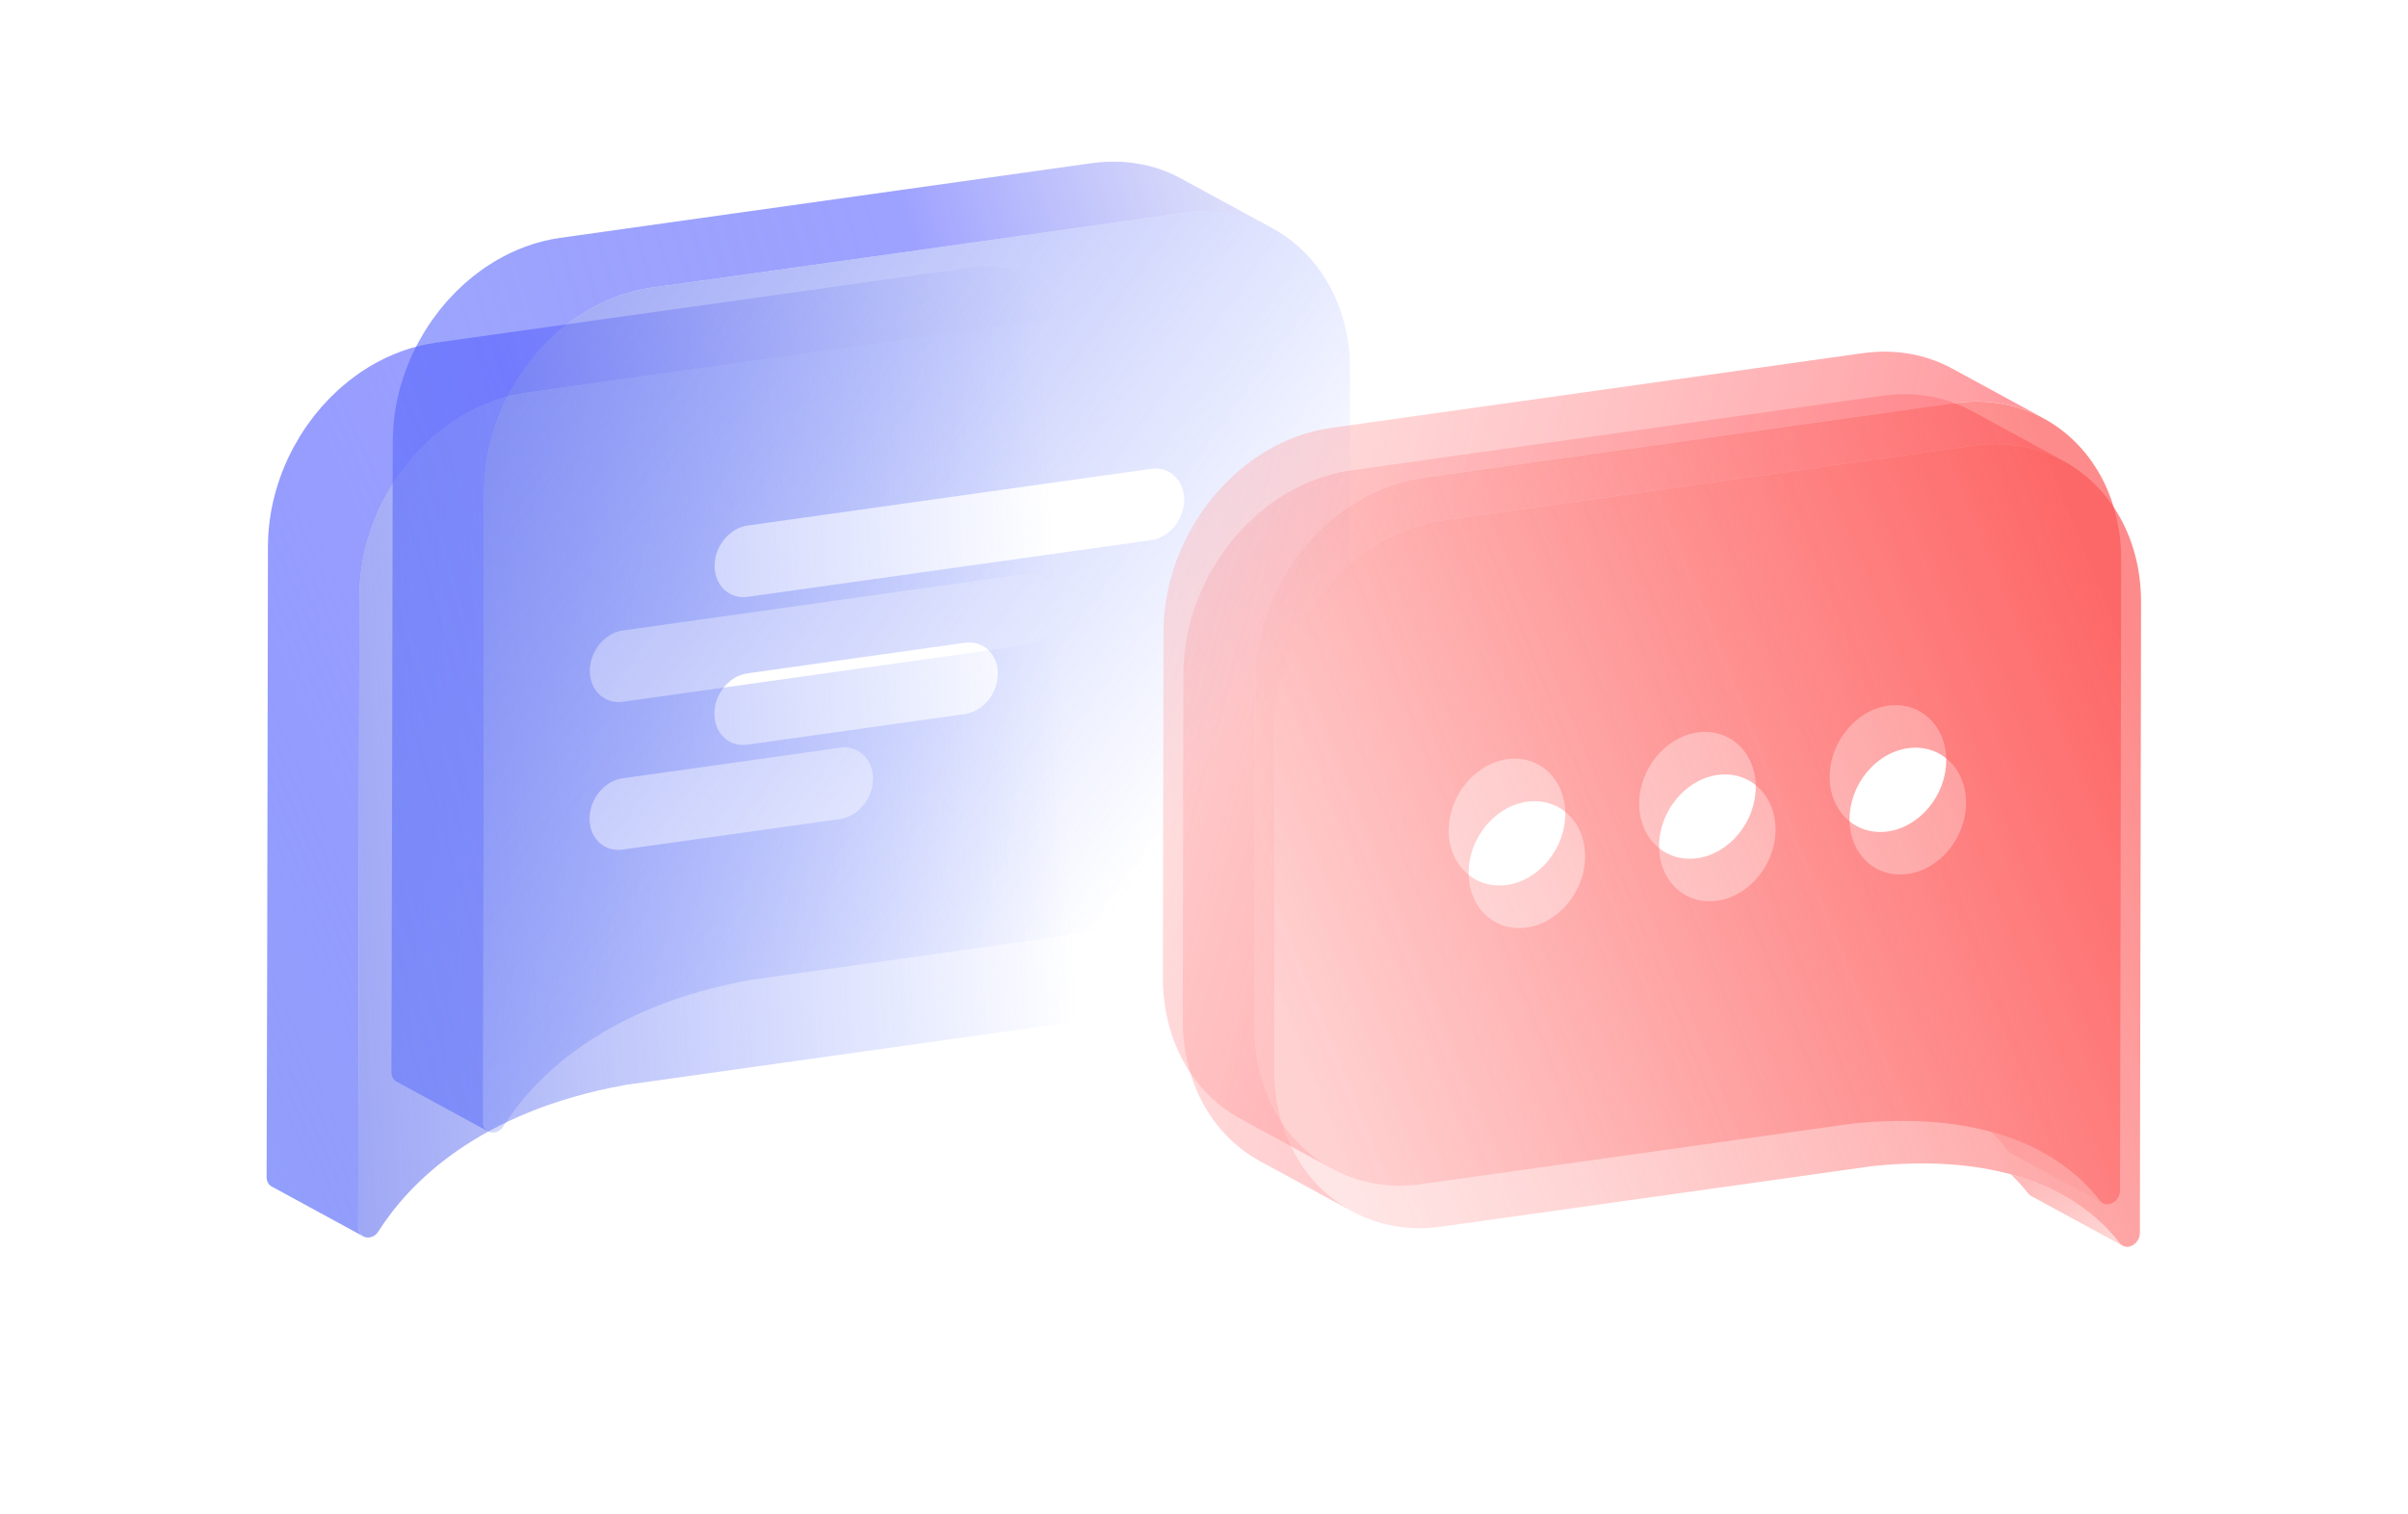 <svg viewBox="0 0 849 534" fill="none" xmlns="http://www.w3.org/2000/svg">
<g filter="url(#filter0_f_11562_343433)">
<path d="M378.114 111.64C378.4 111.63 378.685 111.608 378.971 111.608C379.521 111.587 380.06 111.577 380.599 111.577C380.864 111.577 381.128 111.577 381.393 111.577C382.069 111.577 382.736 111.598 383.402 111.63C383.518 111.63 383.635 111.63 383.751 111.64C384.533 111.682 385.305 111.746 386.077 111.82C386.3 111.841 386.522 111.873 386.733 111.894C387.283 111.957 387.833 112.021 388.372 112.105C388.637 112.148 388.901 112.19 389.176 112.232C389.684 112.317 390.191 112.402 390.699 112.507C390.953 112.56 391.207 112.603 391.46 112.655C392.032 112.772 392.603 112.909 393.174 113.047C393.343 113.089 393.512 113.121 393.671 113.163C394.411 113.353 395.141 113.565 395.86 113.787C396.05 113.84 396.23 113.914 396.42 113.967C396.96 114.147 397.499 114.326 398.028 114.517C398.271 114.601 398.514 114.696 398.747 114.781C399.234 114.971 399.731 115.162 400.207 115.363C400.429 115.458 400.651 115.543 400.873 115.648C401.486 115.913 402.089 116.188 402.681 116.484C402.755 116.526 402.84 116.558 402.914 116.59C403.485 116.875 404.056 117.161 404.617 117.467C404.638 117.478 404.659 117.488 404.68 117.499L372.382 99.933C371.8 99.616 371.219 99.309 370.616 99.023C370.605 99.023 370.595 99.013 370.584 99.002C370.521 98.971 370.447 98.939 370.383 98.907C369.78 98.621 369.178 98.336 368.575 98.072C368.353 97.976 368.131 97.881 367.909 97.786C367.422 97.585 366.936 97.384 366.449 97.204C366.206 97.109 365.973 97.025 365.73 96.94C365.201 96.75 364.662 96.57 364.123 96.39C363.932 96.327 363.752 96.263 363.562 96.21C362.843 95.988 362.113 95.777 361.373 95.586C361.341 95.586 361.309 95.565 361.278 95.565C361.14 95.534 361.003 95.502 360.865 95.47C360.305 95.332 359.734 95.195 359.163 95.079C358.909 95.026 358.655 94.973 358.401 94.931C357.893 94.835 357.396 94.74 356.889 94.656C356.624 94.613 356.36 94.571 356.085 94.529C355.546 94.455 354.996 94.381 354.446 94.317C354.224 94.296 354.002 94.264 353.78 94.243C353.008 94.169 352.236 94.106 351.464 94.064C351.347 94.064 351.22 94.064 351.104 94.053C350.438 94.021 349.771 94 349.105 94C348.841 94 348.576 94 348.312 94C347.773 94 347.223 94.011 346.683 94.032C346.398 94.032 346.112 94.053 345.827 94.064C345.266 94.095 344.706 94.127 344.145 94.18C343.891 94.201 343.638 94.222 343.384 94.243C342.569 94.317 341.755 94.412 340.93 94.529L153.477 120.873C152.568 121 151.658 121.158 150.759 121.327C150.495 121.38 150.241 121.433 149.977 121.486C149.289 121.624 148.613 121.772 147.936 121.941C147.692 122.004 147.449 122.057 147.206 122.121C146.318 122.343 145.44 122.586 144.573 122.85C144.456 122.882 144.34 122.924 144.224 122.967C143.462 123.199 142.711 123.453 141.96 123.717C141.707 123.813 141.442 123.908 141.188 124.003C140.522 124.246 139.866 124.511 139.211 124.775C138.999 124.86 138.788 124.944 138.587 125.029C137.804 125.357 137.032 125.695 136.271 126.055C136.218 126.076 136.165 126.108 136.112 126.129C135.816 126.266 135.53 126.425 135.234 126.562C134.653 126.848 134.071 127.133 133.5 127.44C133.162 127.62 132.823 127.81 132.485 127.99C131.966 128.276 131.448 128.561 130.93 128.868C130.581 129.069 130.232 129.291 129.883 129.502C129.397 129.798 128.9 130.105 128.413 130.422C128.064 130.645 127.715 130.877 127.377 131.11C127.144 131.269 126.911 131.406 126.689 131.565C126.383 131.776 126.086 131.998 125.79 132.21C125.589 132.358 125.378 132.506 125.177 132.654C124.437 133.193 123.696 133.754 122.977 134.325C122.882 134.399 122.787 134.483 122.692 134.557C122.057 135.065 121.433 135.583 120.82 136.112C120.608 136.292 120.407 136.472 120.196 136.651C119.984 136.831 119.773 137.011 119.572 137.191C119.413 137.328 119.265 137.487 119.107 137.635C118.377 138.301 117.668 138.978 116.97 139.676C116.748 139.898 116.515 140.12 116.293 140.342C115.405 141.252 114.527 142.183 113.681 143.134C113.639 143.177 113.597 143.219 113.554 143.261C113.427 143.409 113.301 143.568 113.174 143.716C112.497 144.499 111.83 145.292 111.185 146.106C110.942 146.413 110.699 146.709 110.466 147.016C109.832 147.83 109.218 148.655 108.626 149.501C108.51 149.67 108.372 149.829 108.256 149.998C108.224 150.051 108.192 150.104 108.15 150.157C107.378 151.256 106.648 152.377 105.94 153.52C105.76 153.805 105.601 154.08 105.432 154.366C104.861 155.307 104.311 156.259 103.782 157.221C103.677 157.411 103.56 157.591 103.465 157.782C103.391 157.93 103.317 158.067 103.243 158.215C103.074 158.543 102.905 158.871 102.735 159.199C102.45 159.759 102.164 160.33 101.889 160.891C101.72 161.24 101.562 161.589 101.392 161.938C101.128 162.509 100.874 163.091 100.62 163.672C100.472 164.011 100.324 164.349 100.187 164.698C99.922 165.343 99.668 165.999 99.415 166.644C99.309 166.929 99.193 167.204 99.087 167.49C99.066 167.553 99.034 167.627 99.013 167.691C98.844 168.156 98.685 168.632 98.526 169.108C98.368 169.573 98.198 170.049 98.04 170.515C97.86 171.054 97.712 171.614 97.543 172.154C97.405 172.63 97.257 173.095 97.12 173.571C96.961 174.131 96.834 174.692 96.686 175.263C96.57 175.739 96.443 176.204 96.327 176.68C96.189 177.262 96.083 177.844 95.957 178.425C95.861 178.891 95.756 179.356 95.671 179.821C95.555 180.424 95.47 181.027 95.375 181.63C95.301 182.084 95.216 182.539 95.153 182.994C95.068 183.628 95.005 184.263 94.931 184.897C94.878 185.331 94.825 185.765 94.783 186.209C94.719 186.928 94.677 187.647 94.624 188.366C94.603 188.726 94.561 189.085 94.55 189.445C94.497 190.524 94.465 191.613 94.465 192.702L94.423 217.544L94.212 331.867L94 415.034C94 416.662 94.751 417.815 95.808 418.386L128.106 435.963C127.049 435.392 126.287 434.239 126.298 432.61L126.457 349.486L126.668 235.163L126.71 210.321C126.71 209.232 126.742 208.143 126.795 207.064C126.816 206.704 126.848 206.345 126.869 205.985C126.911 205.266 126.954 204.547 127.028 203.828C127.07 203.394 127.133 202.961 127.176 202.516C127.25 201.882 127.313 201.247 127.398 200.613C127.461 200.158 127.546 199.703 127.62 199.249C127.715 198.646 127.81 198.032 127.916 197.43C128.001 196.964 128.106 196.499 128.202 196.034C128.318 195.452 128.434 194.86 128.572 194.278C128.677 193.802 128.804 193.337 128.931 192.861C129.069 192.3 129.206 191.729 129.365 191.169C129.492 190.693 129.65 190.228 129.788 189.752C129.957 189.202 130.105 188.652 130.285 188.102C130.433 187.626 130.602 187.161 130.771 186.695C130.962 186.156 131.142 185.606 131.343 185.067C131.448 184.781 131.565 184.506 131.67 184.231C131.924 183.576 132.178 182.93 132.442 182.275C132.58 181.936 132.738 181.598 132.876 181.249C133.13 180.667 133.384 180.086 133.648 179.514C133.807 179.165 133.976 178.816 134.145 178.467C134.42 177.896 134.706 177.336 134.991 176.765C135.16 176.437 135.33 176.109 135.499 175.781C135.679 175.443 135.858 175.126 136.049 174.787C136.577 173.825 137.127 172.873 137.698 171.932C137.868 171.646 138.037 171.361 138.217 171.086C138.925 169.944 139.666 168.823 140.427 167.723C140.586 167.501 140.744 167.289 140.903 167.067C141.506 166.232 142.119 165.396 142.743 164.592C142.986 164.286 143.219 163.979 143.462 163.683C144.107 162.868 144.774 162.075 145.45 161.293C145.62 161.102 145.778 160.901 145.947 160.711C146.793 159.759 147.661 158.829 148.56 157.919C148.782 157.686 149.014 157.475 149.236 157.253C149.934 156.555 150.654 155.878 151.373 155.212C151.732 154.884 152.092 154.545 152.462 154.228C152.674 154.048 152.874 153.869 153.086 153.689C153.699 153.16 154.323 152.642 154.958 152.134C155.053 152.06 155.148 151.976 155.243 151.902C155.963 151.33 156.703 150.77 157.443 150.231C157.644 150.083 157.856 149.934 158.057 149.786C158.585 149.416 159.114 149.046 159.643 148.687C159.992 148.454 160.33 148.221 160.679 147.999C161.166 147.682 161.652 147.386 162.139 147.079C162.488 146.868 162.837 146.656 163.186 146.445C163.704 146.138 164.222 145.852 164.74 145.567C165.079 145.376 165.407 145.197 165.745 145.017C166.316 144.71 166.898 144.425 167.479 144.139C167.776 143.991 168.061 143.843 168.357 143.705C169.172 143.314 170.007 142.955 170.832 142.595C171.043 142.51 171.255 142.426 171.456 142.341C172.112 142.077 172.767 141.812 173.433 141.569C173.687 141.474 173.952 141.379 174.206 141.284C174.956 141.019 175.707 140.765 176.469 140.533C176.585 140.501 176.701 140.459 176.818 140.416C177.685 140.152 178.573 139.909 179.451 139.687C179.694 139.623 179.937 139.57 180.181 139.507C180.858 139.348 181.534 139.19 182.222 139.052C182.486 138.999 182.74 138.946 183.004 138.894C183.903 138.724 184.813 138.566 185.722 138.439L373.175 112.095C374 111.979 374.814 111.883 375.629 111.809C375.883 111.788 376.136 111.767 376.39 111.746C376.951 111.704 377.522 111.661 378.082 111.63L378.114 111.64Z" fill="url(#paint0_linear_11562_343433)"/>
<path d="M373.201 112.102L185.749 138.446C153.197 143.025 126.768 175.196 126.705 210.318L126.663 235.16L126.451 349.483L126.292 432.607C126.292 435.24 128.27 436.626 130.301 436.34C131.443 436.181 132.596 435.494 133.42 434.193C143.901 417.685 168.235 391.912 220.712 382.521L372.747 361.158C405.288 356.589 431.716 324.408 431.78 289.286L432.002 167.423C432.065 132.302 405.743 107.533 373.201 112.113V112.102ZM296.126 288.8L219.485 299.576C213.055 300.475 207.852 295.589 207.862 288.641C207.873 281.703 213.108 275.337 219.538 274.427L296.179 263.651C302.62 262.741 307.823 267.648 307.812 274.586C307.802 281.534 302.567 287.89 296.137 288.8H296.126ZM361.833 227.461L219.58 247.449C213.15 248.348 207.947 243.462 207.957 236.514C207.968 229.576 213.203 223.21 219.633 222.3L361.886 202.312C368.326 201.403 373.529 206.31 373.519 213.247C373.508 220.196 368.273 226.551 361.843 227.461H361.833Z" fill="url(#paint1_linear_11562_343433)"/>
<path d="M748.405 439.281L716.107 421.705C715.906 421.599 715.716 421.472 715.547 421.324C715.367 421.165 715.198 420.985 715.039 420.785C713.4 418.659 711.422 416.385 709.042 414.111C715.695 415.92 721.416 418.257 726.334 420.88L726.884 421.176C729.348 422.519 731.6 423.925 733.663 425.374C734.075 425.66 734.477 425.956 734.879 426.252C736.423 427.384 737.851 428.536 739.172 429.689C739.564 430.038 739.955 430.387 740.336 430.726C743.17 433.327 745.476 435.929 747.337 438.361C747.527 438.604 747.739 438.816 747.971 438.985C748.056 439.059 748.141 439.123 748.225 439.165C748.278 439.207 748.342 439.25 748.405 439.281Z" fill="url(#paint2_linear_11562_343433)"/>
<path d="M449.679 252.106C449.7 251.757 449.732 251.398 449.753 251.049C449.795 250.319 449.837 249.589 449.911 248.87C449.954 248.447 450.007 248.024 450.059 247.601C450.134 246.956 450.197 246.3 450.292 245.655C450.356 245.2 450.44 244.746 450.514 244.291C450.609 243.688 450.705 243.075 450.81 242.472C450.895 242.007 451.001 241.541 451.096 241.065C451.212 240.484 451.329 239.902 451.466 239.32C451.572 238.855 451.699 238.39 451.815 237.924C451.963 237.353 452.09 236.782 452.249 236.222C452.376 235.746 452.524 235.28 452.672 234.815C452.841 234.265 452.989 233.715 453.169 233.165C453.317 232.689 453.486 232.224 453.655 231.759C453.846 231.219 454.025 230.669 454.226 230.13C454.332 229.845 454.448 229.57 454.554 229.295C454.808 228.639 455.062 227.983 455.326 227.338C455.464 227 455.622 226.661 455.76 226.312C456.014 225.731 456.267 225.149 456.532 224.578C456.69 224.229 456.86 223.88 457.029 223.531C457.304 222.96 457.589 222.399 457.875 221.828C458.044 221.5 458.213 221.173 458.383 220.845C458.562 220.517 458.742 220.189 458.922 219.851C459.451 218.888 460.001 217.936 460.572 216.995C460.741 216.71 460.91 216.424 461.09 216.139C461.798 214.996 462.539 213.875 463.3 212.776C463.459 212.553 463.617 212.342 463.776 212.12C464.379 211.284 464.992 210.449 465.616 209.635C465.859 209.328 466.092 209.021 466.335 208.725C466.981 207.911 467.647 207.118 468.324 206.335C468.493 206.145 468.651 205.944 468.821 205.753C469.667 204.802 470.534 203.871 471.433 202.961C471.655 202.729 471.888 202.517 472.11 202.285C472.808 201.587 473.527 200.91 474.246 200.243C474.606 199.916 474.965 199.577 475.335 199.26C475.547 199.08 475.748 198.89 475.959 198.71C476.573 198.181 477.207 197.663 477.831 197.145C477.926 197.071 478.021 196.986 478.106 196.912C478.825 196.341 479.565 195.781 480.306 195.241C480.507 195.093 480.718 194.945 480.919 194.797C481.448 194.416 481.977 194.057 482.506 193.697C482.855 193.464 483.193 193.232 483.542 193.01C484.028 192.692 484.515 192.396 485.001 192.09C485.35 191.878 485.699 191.667 486.048 191.455C486.556 191.159 487.074 190.863 487.592 190.577C487.931 190.387 488.259 190.197 488.608 190.017C489.179 189.71 489.76 189.425 490.342 189.139C490.638 188.991 490.924 188.843 491.23 188.705C492.045 188.314 492.87 187.955 493.705 187.595C493.917 187.51 494.128 187.426 494.329 187.341C494.985 187.077 495.64 186.812 496.307 186.569C496.561 186.474 496.825 186.379 497.079 186.284C497.83 186.019 498.58 185.765 499.342 185.533C499.458 185.501 499.575 185.459 499.691 185.416C500.558 185.152 501.446 184.909 502.324 184.687C502.567 184.623 502.811 184.57 503.054 184.507C503.731 184.348 504.408 184.19 505.095 184.052C505.359 183.999 505.613 183.946 505.878 183.894C506.777 183.724 507.686 183.566 508.596 183.439L696.048 157.095C696.873 156.979 697.688 156.883 698.502 156.809C698.756 156.788 699.01 156.767 699.263 156.746C699.824 156.704 700.384 156.661 700.945 156.63C701.23 156.619 701.516 156.598 701.802 156.598C702.352 156.577 702.891 156.566 703.43 156.566C703.695 156.566 703.959 156.566 704.213 156.566C704.879 156.566 705.556 156.587 706.212 156.619C706.328 156.619 706.455 156.619 706.571 156.63C707.354 156.672 708.126 156.735 708.887 156.809C709.109 156.83 709.331 156.862 709.553 156.883C710.103 156.947 710.653 157.01 711.193 157.095C711.457 157.137 711.721 157.179 711.986 157.222C712.494 157.306 713.001 157.391 713.509 157.497C713.763 157.55 714.016 157.592 714.27 157.645C714.841 157.761 715.412 157.899 715.983 158.036C716.153 158.078 716.311 158.11 716.481 158.152C717.221 158.343 717.951 158.554 718.67 158.776C718.86 158.829 719.04 158.903 719.22 158.956C719.759 159.136 720.298 159.316 720.827 159.506C721.07 159.591 721.303 159.686 721.546 159.771C722.043 159.961 722.53 160.151 723.016 160.352C723.238 160.447 723.46 160.532 723.683 160.627C724.296 160.892 724.899 161.177 725.501 161.463C725.576 161.494 725.65 161.537 725.734 161.568C726.305 161.854 726.876 162.139 727.437 162.446C727.458 162.457 727.479 162.467 727.5 162.478L695.202 144.912C694.621 144.595 694.039 144.288 693.436 144.002C693.426 144.002 693.415 143.992 693.405 143.981C693.341 143.949 693.278 143.918 693.214 143.897C692.611 143.6 692.009 143.325 691.395 143.061C691.173 142.966 690.951 142.871 690.729 142.786C690.242 142.585 689.756 142.384 689.259 142.204C689.016 142.109 688.783 142.025 688.54 141.94C688.011 141.75 687.472 141.57 686.932 141.39C686.742 141.327 686.562 141.263 686.372 141.21C685.653 140.988 684.923 140.777 684.183 140.586C684.151 140.586 684.119 140.565 684.098 140.565C683.961 140.533 683.823 140.502 683.686 140.47C683.125 140.333 682.554 140.195 681.983 140.079C681.729 140.026 681.475 139.973 681.211 139.931C680.703 139.835 680.206 139.74 679.698 139.656C679.434 139.613 679.17 139.571 678.895 139.529C678.355 139.444 677.805 139.381 677.256 139.317C677.033 139.296 676.811 139.264 676.589 139.243C675.817 139.169 675.045 139.106 674.273 139.063C674.157 139.063 674.03 139.063 673.914 139.053C673.247 139.021 672.581 139 671.915 139C671.65 139 671.386 139 671.122 139C670.582 139 670.032 139.011 669.493 139.032C669.208 139.032 668.922 139.053 668.636 139.074C668.076 139.106 667.515 139.137 666.955 139.19C666.701 139.212 666.447 139.233 666.183 139.254C665.369 139.328 664.554 139.423 663.729 139.539L476.276 165.883C475.367 166.01 474.457 166.169 473.559 166.338C473.294 166.391 473.04 166.444 472.776 166.497C472.089 166.634 471.412 166.782 470.735 166.951C470.492 167.015 470.248 167.068 470.005 167.131C469.117 167.353 468.239 167.596 467.372 167.861C467.255 167.893 467.139 167.935 467.023 167.977C466.261 168.21 465.511 168.464 464.76 168.728C464.506 168.823 464.241 168.918 463.988 169.014C463.321 169.257 462.666 169.521 462.01 169.786C461.798 169.87 461.587 169.955 461.386 170.039C460.603 170.367 459.831 170.706 459.07 171.065C459.017 171.086 458.964 171.118 458.911 171.139C458.615 171.277 458.33 171.435 458.034 171.573C457.452 171.858 456.87 172.144 456.299 172.451C455.961 172.63 455.622 172.821 455.294 173.001C454.776 173.286 454.258 173.582 453.74 173.878C453.391 174.079 453.042 174.301 452.693 174.513C452.206 174.809 451.709 175.116 451.223 175.433C450.874 175.655 450.525 175.888 450.186 176.12C449.954 176.279 449.721 176.417 449.499 176.575C449.192 176.787 448.907 176.998 448.6 177.22C448.389 177.368 448.188 177.516 447.976 177.664C447.236 178.204 446.496 178.764 445.776 179.335C445.681 179.409 445.586 179.483 445.501 179.568C444.867 180.076 444.243 180.594 443.619 181.133C443.407 181.313 443.207 181.493 442.995 181.673C442.783 181.852 442.572 182.032 442.371 182.223C442.212 182.371 442.064 182.519 441.906 182.667C441.176 183.333 440.467 184.01 439.769 184.708C439.547 184.93 439.315 185.152 439.082 185.385C438.194 186.294 437.326 187.214 436.47 188.177C436.428 188.219 436.385 188.261 436.354 188.304C436.227 188.452 436.1 188.61 435.973 188.758C435.296 189.541 434.63 190.334 433.974 191.148C433.731 191.455 433.488 191.751 433.255 192.058C432.62 192.872 432.007 193.697 431.404 194.543C431.288 194.712 431.161 194.871 431.034 195.04C431.002 195.093 430.971 195.146 430.928 195.199C430.156 196.299 429.426 197.42 428.718 198.562C428.538 198.847 428.379 199.133 428.2 199.419C427.629 200.36 427.079 201.312 426.55 202.274C426.444 202.464 426.328 202.644 426.233 202.834C426.159 202.972 426.085 203.12 426.011 203.268C425.841 203.596 425.672 203.924 425.503 204.252C425.217 204.812 424.932 205.383 424.657 205.944C424.488 206.293 424.329 206.642 424.16 206.991C423.895 207.562 423.642 208.143 423.388 208.725C423.24 209.063 423.092 209.402 422.944 209.751C422.679 210.396 422.415 211.052 422.172 211.697C422.066 211.982 421.95 212.257 421.844 212.532C421.823 212.596 421.791 212.67 421.77 212.733C421.601 213.199 421.442 213.685 421.283 214.15C421.125 214.616 420.955 215.081 420.797 215.557C420.617 216.107 420.458 216.657 420.3 217.207C420.162 217.672 420.014 218.148 419.877 218.613C419.718 219.174 419.581 219.745 419.443 220.316C419.327 220.781 419.2 221.247 419.094 221.712C418.957 222.294 418.851 222.875 418.724 223.457C418.629 223.922 418.523 224.388 418.438 224.863C418.322 225.466 418.237 226.069 418.142 226.672C418.068 227.127 417.984 227.581 417.92 228.036C417.836 228.681 417.762 229.326 417.688 229.971C417.635 230.395 417.582 230.818 417.539 231.241C417.476 231.96 417.434 232.689 417.381 233.419C417.36 233.768 417.328 234.128 417.307 234.477C417.254 235.555 417.222 236.645 417.222 237.734L417 359.597C416.968 375.852 422.595 389.896 431.88 399.827C435.507 403.718 439.706 406.976 444.338 409.493L476.636 427.069C460.17 418.112 449.266 399.784 449.309 377.163L449.531 255.3C449.531 254.211 449.562 253.122 449.615 252.043L449.679 252.106Z" fill="url(#paint3_linear_11562_343433)"/>
<path d="M727.554 162.551L727.279 162.403C727.226 162.371 727.184 162.35 727.131 162.329L727.025 162.265C727.025 162.265 726.994 162.244 726.972 162.234C726.581 162.033 726.19 161.832 725.799 161.641C725.714 161.599 725.64 161.567 725.566 161.536C724.963 161.24 724.36 160.965 723.747 160.69C723.525 160.594 723.303 160.51 723.081 160.415C722.594 160.214 722.108 160.013 721.611 159.833C721.378 159.738 721.135 159.653 720.891 159.558C720.363 159.368 719.823 159.188 719.284 159.008C719.094 158.955 718.914 158.892 718.723 158.828C718.48 158.754 718.226 158.68 717.973 158.606C717.676 158.522 717.391 158.426 717.084 158.352C716.904 158.3 716.725 158.247 716.534 158.204C716.365 158.162 716.207 158.13 716.037 158.088C715.466 157.94 714.906 157.813 714.324 157.686C714.07 157.633 713.816 157.591 713.563 157.538C713.055 157.443 712.547 157.348 712.04 157.263C711.775 157.221 711.511 157.179 711.246 157.147C710.697 157.062 710.157 156.999 709.607 156.935C709.438 156.914 709.258 156.882 709.089 156.872C708.878 156.851 708.656 156.83 708.433 156.808C707.831 156.745 707.228 156.703 706.614 156.671H706.583C706.329 156.66 706.064 156.639 705.811 156.639H705.715C705.229 156.618 704.743 156.607 704.256 156.607H703.463C702.924 156.607 702.384 156.618 701.834 156.639L700.978 156.671C700.861 156.681 700.745 156.681 700.629 156.692C700.184 156.724 699.74 156.755 699.296 156.787C699.042 156.808 698.788 156.83 698.524 156.851C697.71 156.935 696.895 157.02 696.081 157.136L508.628 183.48C507.708 183.607 506.809 183.766 505.9 183.945C505.646 183.988 505.381 184.041 505.117 184.093L504.102 184.316C503.753 184.39 503.414 184.474 503.087 184.548C502.843 184.612 502.59 184.665 502.346 184.728C501.468 184.95 500.591 185.193 499.713 185.458C499.597 185.5 499.48 185.532 499.364 185.574C498.602 185.807 497.852 186.061 497.101 186.325C496.836 186.42 496.583 186.515 496.318 186.61C495.662 186.854 494.996 187.108 494.341 187.382C494.129 187.467 493.928 187.552 493.717 187.636C492.881 187.985 492.056 188.355 491.242 188.747C490.946 188.884 490.65 189.032 490.354 189.18C489.772 189.466 489.19 189.751 488.619 190.058C488.281 190.238 487.953 190.428 487.614 190.608C487.096 190.894 486.578 191.19 486.06 191.486C485.711 191.697 485.362 191.909 485.013 192.12C484.526 192.416 484.04 192.723 483.553 193.04C483.204 193.263 482.855 193.495 482.517 193.728C481.978 194.087 481.449 194.447 480.92 194.828C480.719 194.976 480.518 195.124 480.307 195.272C479.566 195.811 478.826 196.372 478.107 196.943C478.012 197.017 477.917 197.101 477.821 197.176C477.303 197.588 476.785 198.011 476.288 198.445C476.172 198.54 476.055 198.635 475.95 198.73C475.738 198.91 475.526 199.1 475.326 199.28C474.955 199.608 474.596 199.936 474.236 200.264C473.507 200.93 472.798 201.607 472.1 202.305C471.867 202.527 471.635 202.749 471.413 202.982C470.968 203.426 470.524 203.891 470.101 204.356C469.72 204.758 469.34 205.171 468.98 205.583C468.748 205.837 468.525 206.091 468.303 206.355C467.626 207.127 466.96 207.931 466.315 208.735C466.072 209.041 465.829 209.348 465.596 209.655C464.961 210.469 464.348 211.294 463.745 212.129C463.597 212.352 463.428 212.563 463.28 212.785C462.952 213.25 462.635 213.716 462.328 214.181C461.895 214.826 461.482 215.482 461.07 216.148C460.89 216.434 460.721 216.719 460.551 217.005C460.266 217.47 459.991 217.935 459.716 218.411C459.441 218.887 459.166 219.374 458.902 219.85C458.722 220.188 458.531 220.505 458.362 220.844C458.182 221.172 458.024 221.499 457.855 221.827C457.558 222.398 457.284 222.959 457.009 223.53C456.839 223.879 456.681 224.228 456.512 224.577C456.247 225.148 455.993 225.73 455.739 226.311L455.295 227.327C455.031 227.982 454.777 228.627 454.523 229.283C454.418 229.569 454.301 229.844 454.195 230.119C454.09 230.394 454.005 230.658 453.91 230.933C453.741 231.398 453.571 231.864 453.423 232.329C453.328 232.604 453.233 232.879 453.148 233.154C452.969 233.704 452.81 234.254 452.651 234.804C452.503 235.279 452.355 235.745 452.228 236.221C452.07 236.781 451.932 237.352 451.795 237.923C451.678 238.389 451.552 238.854 451.435 239.319C451.308 239.901 451.192 240.483 451.076 241.064C450.98 241.54 450.875 242.006 450.79 242.471C450.727 242.767 450.684 243.074 450.631 243.38C450.536 243.909 450.452 244.438 450.378 244.967C450.346 245.199 450.304 245.432 450.272 245.654C450.219 246.003 450.177 246.363 450.134 246.712C450.071 247.209 450.008 247.716 449.965 248.224C449.944 248.425 449.912 248.615 449.902 248.816C449.881 249.059 449.859 249.303 449.838 249.546C449.796 250.043 449.764 250.551 449.733 251.048C449.722 251.164 449.722 251.28 449.711 251.397C449.68 251.767 449.659 252.126 449.648 252.497C449.606 253.448 449.584 254.411 449.584 255.363L449.352 377.225C449.352 378.78 449.394 380.314 449.5 381.826C449.532 382.418 449.584 383 449.637 383.581C449.69 384.184 449.754 384.787 449.828 385.379C450.134 387.96 450.589 390.466 451.192 392.888C451.287 393.29 451.393 393.692 451.499 394.083C452.017 396.061 452.641 397.985 453.36 399.836C453.487 400.196 453.624 400.555 453.772 400.915C453.942 401.327 454.111 401.74 454.291 402.152C454.407 402.438 454.534 402.723 454.671 403.009C455.042 403.844 455.433 404.669 455.845 405.473C455.993 405.748 456.141 406.023 456.289 406.298C457.58 408.73 459.039 411.025 460.657 413.172C460.869 413.458 461.091 413.754 461.323 414.039C461.323 414.06 461.345 414.082 461.366 414.103C461.588 414.388 461.82 414.674 462.053 414.959C463.597 416.842 465.258 418.608 467.034 420.226C467.309 420.49 467.595 420.734 467.88 420.977C468.007 421.104 468.145 421.22 468.282 421.326C468.536 421.558 468.811 421.781 469.075 421.992C469.71 422.521 470.366 423.028 471.032 423.526C471.307 423.726 471.592 423.938 471.878 424.128C471.91 424.16 471.941 424.181 471.973 424.192C472.237 424.382 472.512 424.562 472.777 424.742C473.263 425.08 473.75 425.397 474.247 425.694C474.86 426.074 475.474 426.444 476.108 426.793C485.33 431.986 496.329 434.196 508.163 432.536L660.198 411.173C680.376 409.111 696.388 410.644 709.036 414.092C715.688 415.901 721.41 418.238 726.327 420.86L726.877 421.157C729.341 422.5 731.594 423.906 733.656 425.355C734.069 425.641 734.471 425.937 734.872 426.233C736.417 427.365 737.844 428.517 739.166 429.67C739.557 430.019 739.949 430.368 740.329 430.706C743.164 433.308 745.469 435.91 747.331 438.342C747.521 438.585 747.732 438.797 747.965 438.966C748.05 439.04 748.134 439.093 748.219 439.146C748.896 439.579 749.678 439.717 750.45 439.611C752.481 439.326 754.469 437.369 754.469 434.736L754.628 351.611L754.839 237.289L754.882 212.447C754.934 189.825 744.02 171.498 727.554 162.551ZM538.303 327.044C526.956 328.641 517.776 320.011 517.797 307.765C517.818 295.518 527.04 284.297 538.377 282.701C549.725 281.104 558.894 289.744 558.873 301.99C558.852 314.237 549.64 325.447 538.293 327.044H538.303ZM605.448 317.611C594.1 319.208 584.921 310.578 584.942 298.331C584.963 286.085 594.185 274.864 605.522 273.267C616.87 271.67 626.039 280.31 626.018 292.557C625.996 304.804 616.785 316.014 605.437 317.611H605.448ZM672.593 308.177C661.245 309.774 652.076 301.144 652.097 288.898C652.118 276.651 661.33 265.431 672.677 263.834C684.025 262.237 693.204 270.877 693.183 283.124C693.162 295.37 683.94 306.58 672.603 308.177H672.593Z" fill="url(#paint4_linear_11562_343433)" fill-opacity="0.7"/>
</g>
<path d="M422.114 74.64C422.4 74.63 422.685 74.608 422.971 74.608C423.521 74.587 424.06 74.577 424.599 74.577C424.864 74.577 425.128 74.577 425.393 74.577C426.069 74.577 426.736 74.598 427.402 74.63C427.518 74.63 427.635 74.63 427.751 74.64C428.533 74.682 429.305 74.746 430.077 74.82C430.3 74.841 430.522 74.873 430.733 74.894C431.283 74.957 431.833 75.021 432.372 75.106C432.637 75.148 432.901 75.19 433.176 75.232C433.684 75.317 434.191 75.402 434.699 75.507C434.953 75.56 435.207 75.603 435.46 75.655C436.032 75.772 436.603 75.909 437.174 76.047C437.343 76.089 437.512 76.121 437.671 76.163C438.411 76.353 439.141 76.565 439.86 76.787C440.05 76.84 440.23 76.914 440.42 76.967C440.96 77.147 441.499 77.326 442.028 77.517C442.271 77.601 442.514 77.697 442.747 77.781C443.234 77.972 443.731 78.162 444.207 78.363C444.429 78.458 444.651 78.543 444.873 78.648C445.486 78.913 446.089 79.188 446.681 79.484C446.755 79.526 446.84 79.558 446.914 79.59C447.485 79.875 448.056 80.161 448.617 80.467C448.638 80.478 448.659 80.489 448.68 80.499L416.382 62.933C415.8 62.616 415.219 62.309 414.616 62.023C414.605 62.023 414.595 62.013 414.584 62.002C414.521 61.971 414.447 61.939 414.383 61.907C413.78 61.621 413.178 61.336 412.575 61.072C412.353 60.976 412.131 60.881 411.909 60.786C411.422 60.585 410.936 60.384 410.449 60.204C410.206 60.109 409.973 60.025 409.73 59.94C409.201 59.75 408.662 59.57 408.123 59.39C407.932 59.327 407.752 59.263 407.562 59.21C406.843 58.988 406.113 58.777 405.373 58.586C405.341 58.586 405.309 58.565 405.278 58.565C405.14 58.533 405.003 58.502 404.865 58.47C404.305 58.333 403.734 58.195 403.163 58.079C402.909 58.026 402.655 57.973 402.401 57.931C401.893 57.836 401.396 57.74 400.889 57.656C400.624 57.613 400.36 57.571 400.085 57.529C399.546 57.455 398.996 57.381 398.446 57.317C398.224 57.296 398.002 57.264 397.78 57.243C397.008 57.169 396.236 57.106 395.464 57.063C395.347 57.063 395.22 57.063 395.104 57.053C394.438 57.021 393.771 57 393.105 57C392.841 57 392.576 57 392.312 57C391.773 57 391.223 57.011 390.683 57.032C390.398 57.032 390.112 57.053 389.827 57.063C389.266 57.095 388.706 57.127 388.145 57.18C387.891 57.201 387.638 57.222 387.384 57.243C386.569 57.317 385.755 57.412 384.93 57.529L197.477 83.873C196.568 83.999 195.658 84.158 194.759 84.327C194.495 84.38 194.241 84.433 193.977 84.486C193.289 84.624 192.613 84.772 191.936 84.941C191.692 85.004 191.449 85.057 191.206 85.121C190.318 85.343 189.44 85.586 188.573 85.85C188.456 85.882 188.34 85.924 188.224 85.967C187.462 86.199 186.711 86.453 185.96 86.718C185.707 86.813 185.442 86.908 185.188 87.003C184.522 87.246 183.866 87.511 183.211 87.775C182.999 87.86 182.788 87.944 182.587 88.029C181.804 88.357 181.032 88.695 180.271 89.055C180.218 89.076 180.165 89.108 180.112 89.129C179.816 89.266 179.53 89.425 179.234 89.562C178.653 89.848 178.071 90.133 177.5 90.44C177.162 90.62 176.823 90.81 176.485 90.99C175.966 91.276 175.448 91.561 174.93 91.868C174.581 92.069 174.232 92.291 173.883 92.502C173.397 92.799 172.9 93.105 172.413 93.422C172.064 93.644 171.715 93.877 171.377 94.11C171.144 94.269 170.911 94.406 170.689 94.565C170.383 94.776 170.086 94.998 169.79 95.21C169.589 95.358 169.378 95.506 169.177 95.654C168.437 96.193 167.696 96.754 166.977 97.325C166.882 97.399 166.787 97.484 166.692 97.558C166.057 98.065 165.433 98.583 164.82 99.112C164.608 99.292 164.407 99.472 164.196 99.651C163.984 99.831 163.773 100.011 163.572 100.191C163.413 100.328 163.265 100.487 163.107 100.635C162.377 101.301 161.668 101.978 160.97 102.676C160.748 102.898 160.515 103.12 160.293 103.342C159.405 104.252 158.527 105.183 157.681 106.134C157.639 106.177 157.597 106.219 157.554 106.261C157.427 106.409 157.301 106.568 157.174 106.716C156.497 107.499 155.83 108.292 155.185 109.106C154.942 109.413 154.699 109.709 154.466 110.016C153.832 110.83 153.218 111.655 152.626 112.501C152.51 112.67 152.372 112.829 152.256 112.998C152.224 113.051 152.192 113.104 152.15 113.157C151.378 114.256 150.648 115.377 149.94 116.52C149.76 116.805 149.601 117.08 149.432 117.366C148.861 118.307 148.311 119.259 147.782 120.221C147.677 120.411 147.56 120.591 147.465 120.782C147.391 120.93 147.317 121.067 147.243 121.215C147.074 121.543 146.905 121.871 146.735 122.199C146.45 122.759 146.164 123.33 145.889 123.891C145.72 124.24 145.562 124.589 145.392 124.938C145.128 125.509 144.874 126.091 144.62 126.672C144.472 127.011 144.324 127.349 144.187 127.698C143.922 128.343 143.669 128.999 143.415 129.644C143.309 129.929 143.193 130.204 143.087 130.49C143.066 130.553 143.034 130.627 143.013 130.691C142.844 131.156 142.685 131.632 142.526 132.108C142.368 132.573 142.199 133.049 142.04 133.515C141.86 134.054 141.712 134.614 141.543 135.154C141.405 135.63 141.257 136.095 141.12 136.571C140.961 137.131 140.834 137.692 140.686 138.263C140.57 138.739 140.443 139.204 140.327 139.68C140.189 140.262 140.083 140.844 139.956 141.425C139.861 141.891 139.756 142.356 139.671 142.821C139.555 143.424 139.47 144.027 139.375 144.63C139.301 145.084 139.216 145.539 139.153 145.994C139.068 146.628 139.005 147.263 138.931 147.897C138.878 148.331 138.825 148.765 138.783 149.209C138.719 149.928 138.677 150.647 138.624 151.366C138.603 151.726 138.561 152.085 138.55 152.445C138.497 153.524 138.465 154.613 138.465 155.702L138.423 180.544L138.212 294.867L138 378.034C138 379.662 138.751 380.815 139.808 381.386L172.106 398.963C171.049 398.392 170.287 397.239 170.298 395.61L170.457 312.486L170.668 198.163L170.71 173.321C170.71 172.232 170.742 171.143 170.795 170.064C170.816 169.704 170.848 169.345 170.869 168.985C170.911 168.266 170.954 167.547 171.028 166.828C171.07 166.394 171.133 165.961 171.176 165.516C171.25 164.882 171.313 164.247 171.398 163.613C171.461 163.158 171.546 162.703 171.62 162.249C171.715 161.646 171.81 161.032 171.916 160.43C172.001 159.964 172.106 159.499 172.202 159.034C172.318 158.452 172.434 157.86 172.572 157.278C172.677 156.802 172.804 156.337 172.931 155.861C173.069 155.3 173.206 154.729 173.365 154.169C173.492 153.693 173.65 153.228 173.788 152.752C173.957 152.202 174.105 151.652 174.285 151.102C174.433 150.626 174.602 150.161 174.771 149.695C174.962 149.156 175.142 148.606 175.343 148.067C175.448 147.781 175.565 147.506 175.67 147.231C175.924 146.576 176.178 145.93 176.442 145.275C176.58 144.936 176.738 144.598 176.876 144.249C177.13 143.667 177.384 143.086 177.648 142.514C177.807 142.165 177.976 141.816 178.145 141.467C178.42 140.896 178.706 140.336 178.991 139.765C179.16 139.437 179.33 139.109 179.499 138.781C179.679 138.443 179.858 138.126 180.049 137.787C180.577 136.825 181.127 135.873 181.698 134.932C181.868 134.646 182.037 134.361 182.217 134.086C182.925 132.944 183.666 131.823 184.427 130.723C184.586 130.501 184.744 130.289 184.903 130.067C185.506 129.232 186.119 128.396 186.743 127.592C186.986 127.286 187.219 126.979 187.462 126.683C188.107 125.868 188.774 125.075 189.45 124.293C189.62 124.102 189.778 123.901 189.947 123.711C190.793 122.759 191.661 121.829 192.56 120.919C192.782 120.686 193.014 120.475 193.236 120.253C193.934 119.555 194.654 118.878 195.373 118.212C195.732 117.884 196.092 117.545 196.462 117.228C196.674 117.048 196.874 116.869 197.086 116.689C197.699 116.16 198.323 115.642 198.958 115.134C199.053 115.06 199.148 114.976 199.243 114.902C199.963 114.33 200.703 113.77 201.443 113.231C201.644 113.083 201.856 112.934 202.057 112.786C202.585 112.416 203.114 112.046 203.643 111.687C203.992 111.454 204.33 111.221 204.679 110.999C205.166 110.682 205.652 110.386 206.139 110.079C206.488 109.868 206.837 109.656 207.186 109.445C207.704 109.138 208.222 108.852 208.74 108.567C209.079 108.376 209.407 108.197 209.745 108.017C210.316 107.71 210.898 107.425 211.479 107.139C211.776 106.991 212.061 106.843 212.357 106.705C213.172 106.314 214.007 105.955 214.832 105.595C215.043 105.51 215.255 105.426 215.456 105.341C216.112 105.077 216.767 104.812 217.433 104.569C217.687 104.474 217.952 104.379 218.206 104.284C218.956 104.019 219.707 103.765 220.469 103.533C220.585 103.501 220.701 103.459 220.818 103.416C221.685 103.152 222.573 102.909 223.451 102.687C223.694 102.623 223.937 102.57 224.181 102.507C224.858 102.348 225.534 102.19 226.222 102.052C226.486 101.999 226.74 101.946 227.004 101.894C227.903 101.724 228.813 101.566 229.722 101.439L417.175 75.095C418 74.979 418.814 74.883 419.629 74.809C419.883 74.788 420.136 74.767 420.39 74.746C420.951 74.704 421.522 74.661 422.082 74.63L422.114 74.64Z" fill="url(#paint5_linear_11562_343433)"/>
<path d="M417.201 75.102L229.749 101.446C197.197 106.025 170.768 138.196 170.705 173.318L170.663 198.16L170.451 312.483L170.292 395.607C170.292 398.24 172.27 399.626 174.301 399.34C175.443 399.181 176.596 398.494 177.42 397.193C187.901 380.685 212.235 354.912 264.712 345.521L416.747 324.158C449.288 319.589 475.716 287.408 475.78 252.286L476.002 130.423C476.065 95.302 449.743 70.533 417.201 75.113V75.102ZM340.126 251.8L263.485 262.576C257.055 263.475 251.852 258.589 251.862 251.641C251.873 244.703 257.108 238.337 263.538 237.427L340.179 226.651C346.62 225.741 351.823 230.648 351.812 237.586C351.802 244.534 346.567 250.89 340.137 251.8H340.126ZM405.833 190.461L263.58 210.449C257.15 211.348 251.947 206.462 251.957 199.514C251.968 192.576 257.203 186.21 263.633 185.3L405.886 165.312C412.326 164.403 417.529 169.31 417.519 176.247C417.508 183.196 412.273 189.551 405.843 190.461H405.833Z" fill="url(#paint6_linear_11562_343433)"/>
<path d="M741.405 424.281L709.107 406.705C708.906 406.599 708.716 406.472 708.547 406.324C708.367 406.165 708.198 405.985 708.039 405.785C706.4 403.659 704.422 401.385 702.042 399.111C708.695 400.92 714.416 403.257 719.334 405.88L719.884 406.176C722.348 407.519 724.6 408.925 726.663 410.374C727.075 410.66 727.477 410.956 727.879 411.252C729.423 412.384 730.851 413.536 732.172 414.689C732.564 415.038 732.955 415.387 733.336 415.726C736.17 418.327 738.476 420.929 740.337 423.361C740.527 423.604 740.739 423.816 740.971 423.985C741.056 424.059 741.141 424.123 741.225 424.165C741.278 424.207 741.342 424.25 741.405 424.281Z" fill="url(#paint7_linear_11562_343433)"/>
<path d="M442.679 237.106C442.7 236.757 442.732 236.398 442.753 236.049C442.795 235.319 442.837 234.589 442.911 233.87C442.954 233.447 443.007 233.024 443.059 232.601C443.134 231.956 443.197 231.3 443.292 230.655C443.356 230.2 443.44 229.746 443.514 229.291C443.609 228.688 443.705 228.075 443.81 227.472C443.895 227.007 444.001 226.541 444.096 226.065C444.212 225.484 444.329 224.902 444.466 224.32C444.572 223.855 444.699 223.39 444.815 222.924C444.963 222.353 445.09 221.782 445.249 221.222C445.376 220.746 445.524 220.28 445.672 219.815C445.841 219.265 445.989 218.715 446.169 218.165C446.317 217.689 446.486 217.224 446.655 216.759C446.846 216.219 447.025 215.669 447.226 215.13C447.332 214.845 447.448 214.57 447.554 214.295C447.808 213.639 448.062 212.983 448.326 212.338C448.464 212 448.622 211.661 448.76 211.312C449.014 210.731 449.267 210.149 449.532 209.578C449.69 209.229 449.86 208.88 450.029 208.531C450.304 207.96 450.589 207.399 450.875 206.828C451.044 206.5 451.213 206.173 451.383 205.845C451.562 205.517 451.742 205.189 451.922 204.851C452.451 203.888 453.001 202.936 453.572 201.995C453.741 201.71 453.91 201.424 454.09 201.139C454.798 199.996 455.539 198.875 456.3 197.776C456.459 197.553 456.617 197.342 456.776 197.12C457.379 196.284 457.992 195.449 458.616 194.635C458.859 194.328 459.092 194.021 459.335 193.725C459.981 192.911 460.647 192.118 461.324 191.335C461.493 191.145 461.651 190.944 461.821 190.753C462.667 189.802 463.534 188.871 464.433 187.961C464.655 187.729 464.888 187.517 465.11 187.285C465.808 186.587 466.527 185.91 467.246 185.243C467.606 184.916 467.965 184.577 468.335 184.26C468.547 184.08 468.748 183.89 468.959 183.71C469.573 183.181 470.207 182.663 470.831 182.145C470.926 182.071 471.021 181.986 471.106 181.912C471.825 181.341 472.565 180.781 473.306 180.241C473.507 180.093 473.718 179.945 473.919 179.797C474.448 179.416 474.977 179.057 475.506 178.697C475.855 178.464 476.193 178.232 476.542 178.01C477.028 177.692 477.515 177.396 478.001 177.09C478.35 176.878 478.699 176.667 479.048 176.455C479.556 176.159 480.074 175.863 480.592 175.577C480.931 175.387 481.259 175.197 481.608 175.017C482.179 174.71 482.76 174.425 483.342 174.139C483.638 173.991 483.924 173.843 484.23 173.705C485.045 173.314 485.87 172.955 486.705 172.595C486.917 172.51 487.128 172.426 487.329 172.341C487.985 172.077 488.64 171.812 489.307 171.569C489.561 171.474 489.825 171.379 490.079 171.284C490.83 171.019 491.58 170.765 492.342 170.533C492.458 170.501 492.575 170.459 492.691 170.416C493.558 170.152 494.446 169.909 495.324 169.687C495.567 169.623 495.811 169.57 496.054 169.507C496.731 169.348 497.408 169.19 498.095 169.052C498.359 168.999 498.613 168.946 498.878 168.894C499.777 168.724 500.686 168.566 501.596 168.439L689.048 142.095C689.873 141.979 690.688 141.883 691.502 141.809C691.756 141.788 692.01 141.767 692.263 141.746C692.824 141.704 693.384 141.661 693.945 141.63C694.23 141.619 694.516 141.598 694.802 141.598C695.352 141.577 695.891 141.566 696.43 141.566C696.695 141.566 696.959 141.566 697.213 141.566C697.879 141.566 698.556 141.587 699.212 141.619C699.328 141.619 699.455 141.619 699.571 141.63C700.354 141.672 701.126 141.735 701.887 141.809C702.109 141.83 702.331 141.862 702.553 141.883C703.103 141.947 703.653 142.01 704.193 142.095C704.457 142.137 704.721 142.179 704.986 142.222C705.494 142.306 706.001 142.391 706.509 142.497C706.763 142.55 707.016 142.592 707.27 142.645C707.841 142.761 708.412 142.899 708.983 143.036C709.153 143.078 709.311 143.11 709.481 143.152C710.221 143.343 710.951 143.554 711.67 143.776C711.86 143.829 712.04 143.903 712.22 143.956C712.759 144.136 713.298 144.316 713.827 144.506C714.07 144.591 714.303 144.686 714.546 144.771C715.043 144.961 715.53 145.151 716.016 145.352C716.238 145.447 716.46 145.532 716.683 145.627C717.296 145.892 717.899 146.177 718.501 146.463C718.576 146.494 718.65 146.537 718.734 146.568C719.305 146.854 719.876 147.139 720.437 147.446C720.458 147.457 720.479 147.467 720.5 147.478L688.202 129.912C687.621 129.595 687.039 129.288 686.436 129.002C686.426 129.002 686.415 128.992 686.405 128.981C686.341 128.949 686.278 128.918 686.214 128.897C685.611 128.6 685.009 128.325 684.395 128.061C684.173 127.966 683.951 127.871 683.729 127.786C683.242 127.585 682.756 127.384 682.259 127.204C682.016 127.109 681.783 127.025 681.54 126.94C681.011 126.75 680.472 126.57 679.932 126.39C679.742 126.327 679.562 126.263 679.372 126.21C678.653 125.988 677.923 125.777 677.183 125.586C677.151 125.586 677.119 125.565 677.098 125.565C676.961 125.533 676.823 125.502 676.686 125.47C676.125 125.333 675.554 125.195 674.983 125.079C674.729 125.026 674.475 124.973 674.211 124.931C673.703 124.835 673.206 124.74 672.698 124.656C672.434 124.613 672.17 124.571 671.895 124.529C671.355 124.444 670.805 124.381 670.256 124.317C670.033 124.296 669.811 124.264 669.589 124.243C668.817 124.169 668.045 124.106 667.273 124.063C667.157 124.063 667.03 124.063 666.914 124.053C666.247 124.021 665.581 124 664.915 124C664.65 124 664.386 124 664.122 124C663.582 124 663.032 124.011 662.493 124.032C662.208 124.032 661.922 124.053 661.636 124.074C661.076 124.106 660.515 124.137 659.955 124.19C659.701 124.212 659.447 124.233 659.183 124.254C658.369 124.328 657.554 124.423 656.729 124.539L469.276 150.883C468.367 151.01 467.457 151.169 466.559 151.338C466.294 151.391 466.04 151.444 465.776 151.497C465.089 151.634 464.412 151.782 463.735 151.951C463.492 152.015 463.248 152.068 463.005 152.131C462.117 152.353 461.239 152.596 460.372 152.861C460.255 152.893 460.139 152.935 460.023 152.977C459.261 153.21 458.511 153.464 457.76 153.728C457.506 153.823 457.241 153.918 456.988 154.014C456.321 154.257 455.666 154.521 455.01 154.786C454.798 154.87 454.587 154.955 454.386 155.039C453.603 155.367 452.831 155.706 452.07 156.065C452.017 156.086 451.964 156.118 451.911 156.139C451.615 156.277 451.33 156.435 451.034 156.573C450.452 156.858 449.87 157.144 449.299 157.451C448.961 157.63 448.622 157.821 448.294 158.001C447.776 158.286 447.258 158.582 446.74 158.878C446.391 159.079 446.042 159.301 445.693 159.513C445.206 159.809 444.709 160.116 444.223 160.433C443.874 160.655 443.525 160.888 443.186 161.12C442.954 161.279 442.721 161.417 442.499 161.575C442.192 161.787 441.907 161.998 441.6 162.22C441.389 162.368 441.188 162.516 440.976 162.664C440.236 163.204 439.496 163.764 438.776 164.335C438.681 164.409 438.586 164.483 438.501 164.568C437.867 165.076 437.243 165.594 436.619 166.133C436.407 166.313 436.207 166.493 435.995 166.673C435.783 166.852 435.572 167.032 435.371 167.223C435.212 167.371 435.064 167.519 434.906 167.667C434.176 168.333 433.467 169.01 432.769 169.708C432.547 169.93 432.315 170.152 432.082 170.385C431.194 171.294 430.326 172.214 429.47 173.177C429.428 173.219 429.385 173.261 429.354 173.304C429.227 173.452 429.1 173.61 428.973 173.758C428.296 174.541 427.63 175.334 426.974 176.148C426.731 176.455 426.488 176.751 426.255 177.058C425.62 177.872 425.007 178.697 424.404 179.543C424.288 179.712 424.161 179.871 424.034 180.04C424.002 180.093 423.971 180.146 423.928 180.199C423.156 181.299 422.426 182.42 421.718 183.562C421.538 183.847 421.379 184.133 421.2 184.419C420.629 185.36 420.079 186.312 419.55 187.274C419.444 187.464 419.328 187.644 419.233 187.834C419.159 187.972 419.085 188.12 419.011 188.268C418.841 188.596 418.672 188.924 418.503 189.252C418.217 189.812 417.932 190.383 417.657 190.944C417.488 191.293 417.329 191.642 417.16 191.991C416.895 192.562 416.642 193.143 416.388 193.725C416.24 194.063 416.092 194.402 415.944 194.751C415.679 195.396 415.415 196.052 415.172 196.697C415.066 196.982 414.95 197.257 414.844 197.532C414.823 197.596 414.791 197.67 414.77 197.733C414.601 198.199 414.442 198.685 414.283 199.15C414.125 199.616 413.955 200.081 413.797 200.557C413.617 201.107 413.458 201.657 413.3 202.207C413.162 202.672 413.014 203.148 412.877 203.613C412.718 204.174 412.581 204.745 412.443 205.316C412.327 205.781 412.2 206.247 412.094 206.712C411.957 207.294 411.851 207.875 411.724 208.457C411.629 208.922 411.523 209.388 411.438 209.863C411.322 210.466 411.237 211.069 411.142 211.672C411.068 212.127 410.984 212.581 410.92 213.036C410.836 213.681 410.762 214.326 410.688 214.971C410.635 215.395 410.582 215.818 410.539 216.241C410.476 216.96 410.434 217.689 410.381 218.419C410.36 218.768 410.328 219.128 410.307 219.477C410.254 220.555 410.222 221.645 410.222 222.734L410 344.597C409.968 360.852 415.595 374.896 424.88 384.827C428.507 388.718 432.706 391.976 437.338 394.493L469.636 412.069C453.17 403.112 442.266 384.784 442.309 362.163L442.531 240.3C442.531 239.211 442.562 238.122 442.615 237.043L442.679 237.106Z" fill="url(#paint8_linear_11562_343433)"/>
<path d="M720.554 147.551L720.279 147.403C720.226 147.371 720.184 147.35 720.131 147.329L720.025 147.265C720.025 147.265 719.994 147.244 719.972 147.234C719.581 147.033 719.19 146.832 718.799 146.641C718.714 146.599 718.64 146.567 718.566 146.536C717.963 146.24 717.36 145.965 716.747 145.69C716.525 145.594 716.303 145.51 716.081 145.415C715.594 145.214 715.108 145.013 714.611 144.833C714.378 144.738 714.135 144.653 713.891 144.558C713.363 144.368 712.823 144.188 712.284 144.008C712.094 143.955 711.914 143.892 711.723 143.828C711.48 143.754 711.226 143.68 710.973 143.606C710.676 143.522 710.391 143.426 710.084 143.352C709.904 143.3 709.725 143.247 709.534 143.204C709.365 143.162 709.207 143.13 709.037 143.088C708.466 142.94 707.906 142.813 707.324 142.686C707.07 142.633 706.816 142.591 706.563 142.538C706.055 142.443 705.547 142.348 705.04 142.263C704.775 142.221 704.511 142.179 704.246 142.147C703.697 142.062 703.157 141.999 702.607 141.935C702.438 141.914 702.258 141.882 702.089 141.872C701.878 141.851 701.656 141.83 701.433 141.808C700.831 141.745 700.228 141.703 699.614 141.671H699.583C699.329 141.66 699.064 141.639 698.811 141.639H698.715C698.229 141.618 697.743 141.607 697.256 141.607H696.463C695.924 141.607 695.384 141.618 694.834 141.639L693.978 141.671C693.861 141.681 693.745 141.681 693.629 141.692C693.184 141.724 692.74 141.755 692.296 141.787C692.042 141.808 691.788 141.83 691.524 141.851C690.71 141.935 689.895 142.02 689.081 142.136L501.628 168.48C500.708 168.607 499.809 168.766 498.9 168.945C498.646 168.988 498.381 169.041 498.117 169.093L497.102 169.316C496.753 169.39 496.414 169.474 496.087 169.548C495.843 169.612 495.59 169.665 495.346 169.728C494.468 169.95 493.591 170.193 492.713 170.458C492.597 170.5 492.48 170.532 492.364 170.574C491.602 170.807 490.852 171.061 490.101 171.325C489.836 171.42 489.583 171.515 489.318 171.61C488.662 171.854 487.996 172.108 487.341 172.382C487.129 172.467 486.928 172.552 486.717 172.636C485.881 172.985 485.056 173.355 484.242 173.747C483.946 173.884 483.65 174.032 483.354 174.18C482.772 174.466 482.19 174.751 481.619 175.058C481.281 175.238 480.953 175.428 480.614 175.608C480.096 175.894 479.578 176.19 479.06 176.486C478.711 176.697 478.362 176.909 478.013 177.12C477.526 177.416 477.04 177.723 476.553 178.04C476.204 178.263 475.855 178.495 475.517 178.728C474.978 179.087 474.449 179.447 473.92 179.828C473.719 179.976 473.518 180.124 473.307 180.272C472.566 180.811 471.826 181.372 471.107 181.943C471.012 182.017 470.917 182.101 470.821 182.176C470.303 182.588 469.785 183.011 469.288 183.445C469.172 183.54 469.055 183.635 468.95 183.73C468.738 183.91 468.526 184.1 468.326 184.28C467.955 184.608 467.596 184.936 467.236 185.264C466.507 185.93 465.798 186.607 465.1 187.305C464.867 187.527 464.635 187.749 464.413 187.982C463.968 188.426 463.524 188.891 463.101 189.356C462.72 189.758 462.34 190.171 461.98 190.583C461.748 190.837 461.525 191.091 461.303 191.355C460.626 192.127 459.96 192.931 459.315 193.735C459.072 194.041 458.829 194.348 458.596 194.655C457.961 195.469 457.348 196.294 456.745 197.129C456.597 197.352 456.428 197.563 456.28 197.785C455.952 198.25 455.635 198.716 455.328 199.181C454.895 199.826 454.482 200.482 454.07 201.148C453.89 201.434 453.721 201.719 453.551 202.005C453.266 202.47 452.991 202.935 452.716 203.411C452.441 203.887 452.166 204.374 451.902 204.85C451.722 205.188 451.531 205.505 451.362 205.844C451.182 206.172 451.024 206.499 450.855 206.827C450.558 207.398 450.284 207.959 450.009 208.53C449.839 208.879 449.681 209.228 449.512 209.577C449.247 210.148 448.993 210.73 448.739 211.311L448.295 212.327C448.031 212.982 447.777 213.627 447.523 214.283C447.418 214.569 447.301 214.844 447.195 215.119C447.09 215.394 447.005 215.658 446.91 215.933C446.741 216.398 446.571 216.864 446.423 217.329C446.328 217.604 446.233 217.879 446.148 218.154C445.969 218.704 445.81 219.254 445.651 219.804C445.503 220.279 445.355 220.745 445.228 221.221C445.07 221.781 444.932 222.352 444.795 222.923C444.678 223.389 444.552 223.854 444.435 224.319C444.308 224.901 444.192 225.483 444.076 226.064C443.98 226.54 443.875 227.006 443.79 227.471C443.727 227.767 443.684 228.074 443.631 228.38C443.536 228.909 443.452 229.438 443.378 229.967C443.346 230.199 443.304 230.432 443.272 230.654C443.219 231.003 443.177 231.363 443.134 231.712C443.071 232.209 443.008 232.716 442.965 233.224C442.944 233.425 442.912 233.615 442.902 233.816C442.881 234.059 442.859 234.303 442.838 234.546C442.796 235.043 442.764 235.551 442.733 236.048C442.722 236.164 442.722 236.28 442.711 236.397C442.68 236.767 442.659 237.126 442.648 237.497C442.606 238.448 442.584 239.411 442.584 240.363L442.352 362.225C442.352 363.78 442.394 365.314 442.5 366.826C442.532 367.418 442.584 368 442.637 368.581C442.69 369.184 442.754 369.787 442.828 370.379C443.134 372.96 443.589 375.466 444.192 377.888C444.287 378.29 444.393 378.692 444.499 379.083C445.017 381.061 445.641 382.985 446.36 384.836C446.487 385.196 446.624 385.555 446.772 385.915C446.942 386.327 447.111 386.74 447.291 387.152C447.407 387.438 447.534 387.723 447.671 388.009C448.042 388.844 448.433 389.669 448.845 390.473C448.993 390.748 449.141 391.023 449.289 391.298C450.58 393.73 452.039 396.025 453.657 398.172C453.869 398.458 454.091 398.754 454.323 399.039C454.323 399.06 454.345 399.082 454.366 399.103C454.588 399.388 454.82 399.674 455.053 399.959C456.597 401.842 458.258 403.608 460.034 405.226C460.309 405.49 460.595 405.734 460.88 405.977C461.007 406.104 461.145 406.22 461.282 406.326C461.536 406.558 461.811 406.781 462.075 406.992C462.71 407.521 463.366 408.028 464.032 408.526C464.307 408.726 464.592 408.938 464.878 409.128C464.91 409.16 464.941 409.181 464.973 409.192C465.237 409.382 465.512 409.562 465.777 409.742C466.263 410.08 466.75 410.397 467.247 410.694C467.86 411.074 468.474 411.444 469.108 411.793C478.33 416.986 489.329 419.196 501.163 417.536L653.198 396.173C673.376 394.111 689.388 395.644 702.036 399.092C708.688 400.901 714.41 403.238 719.327 405.86L719.877 406.157C722.341 407.5 724.594 408.906 726.656 410.355C727.069 410.641 727.471 410.937 727.872 411.233C729.417 412.365 730.844 413.517 732.166 414.67C732.557 415.019 732.949 415.368 733.329 415.706C736.164 418.308 738.469 420.91 740.331 423.342C740.521 423.585 740.732 423.797 740.965 423.966C741.05 424.04 741.134 424.093 741.219 424.146C741.896 424.579 742.678 424.717 743.45 424.611C745.481 424.326 747.469 422.369 747.469 419.736L747.628 336.611L747.839 222.289L747.882 197.447C747.934 174.825 737.02 156.498 720.554 147.551ZM531.303 312.044C519.956 313.641 510.776 305.011 510.797 292.765C510.818 280.518 520.04 269.297 531.377 267.701C542.725 266.104 551.894 274.744 551.873 286.99C551.852 299.237 542.64 310.447 531.293 312.044H531.303ZM598.448 302.611C587.1 304.208 577.921 295.578 577.942 283.331C577.963 271.085 587.185 259.864 598.522 258.267C609.87 256.67 619.039 265.31 619.018 277.557C618.996 289.804 609.785 301.014 598.437 302.611H598.448ZM665.593 293.177C654.245 294.774 645.076 286.144 645.097 273.898C645.118 261.651 654.33 250.431 665.677 248.834C677.025 247.237 686.204 255.877 686.183 268.124C686.162 280.37 676.94 291.58 665.603 293.177H665.593Z" fill="url(#paint9_linear_11562_343433)" fill-opacity="0.7"/>
<defs>
<filter id="filter0_f_11562_343433" x="0" y="0" width="848.882" height="533.645" filterUnits="userSpaceOnUse" color-interpolation-filters="sRGB">
<feFlood flood-opacity="0" result="BackgroundImageFix"/>
<feBlend mode="normal" in="SourceGraphic" in2="BackgroundImageFix" result="shape"/>
<feGaussianBlur stdDeviation="47" result="effect1_foregroundBlur_11562_343433"/>
</filter>
<linearGradient id="paint0_linear_11562_343433" x1="363.5" y1="88" x2="-48.642" y2="268.053" gradientUnits="userSpaceOnUse">
<stop stop-color="#7F88DA" stop-opacity="0"/>
<stop offset="0.413" stop-color="#343CFF" stop-opacity="0.482"/>
<stop offset="1" stop-color="#758AF7" stop-opacity="0.78"/>
</linearGradient>
<linearGradient id="paint1_linear_11562_343433" x1="376.5" y1="290" x2="109.703" y2="303.959" gradientUnits="userSpaceOnUse">
<stop stop-color="#5C76FF" stop-opacity="0"/>
<stop offset="1" stop-color="#6371ED" stop-opacity="0.64"/>
</linearGradient>
<linearGradient id="paint2_linear_11562_343433" x1="771.122" y1="439.051" x2="723.921" y2="343.176" gradientUnits="userSpaceOnUse">
<stop stop-color="#FD9A9A" stop-opacity="0.3"/>
<stop offset="0.792" stop-color="#FF9898"/>
</linearGradient>
<linearGradient id="paint3_linear_11562_343433" x1="360.491" y1="249.94" x2="823.23" y2="373.469" gradientUnits="userSpaceOnUse">
<stop stop-color="#FFB5B5" stop-opacity="0.3"/>
<stop offset="1" stop-color="#FF6069"/>
</linearGradient>
<linearGradient id="paint4_linear_11562_343433" x1="458.441" y1="387.379" x2="802.635" y2="248.706" gradientUnits="userSpaceOnUse">
<stop stop-color="#FF8989" stop-opacity="0.3"/>
<stop offset="0.886" stop-color="#FD5A5A"/>
</linearGradient>
<linearGradient id="paint5_linear_11562_343433" x1="521.5" y1="40" x2="3.738" y2="195.298" gradientUnits="userSpaceOnUse">
<stop stop-color="#7F88DA" stop-opacity="0"/>
<stop offset="0.38" stop-color="#343CFF" stop-opacity="0.482"/>
<stop offset="1" stop-color="#758AF7" stop-opacity="0.68"/>
</linearGradient>
<linearGradient id="paint6_linear_11562_343433" x1="430" y1="270.5" x2="180.332" y2="89.79" gradientUnits="userSpaceOnUse">
<stop stop-color="#5C76FF" stop-opacity="0"/>
<stop offset="1" stop-color="#6371ED" stop-opacity="0.64"/>
</linearGradient>
<linearGradient id="paint7_linear_11562_343433" x1="764.122" y1="424.051" x2="716.921" y2="328.176" gradientUnits="userSpaceOnUse">
<stop stop-color="#FD9A9A" stop-opacity="0.3"/>
<stop offset="0.792" stop-color="#FF9898"/>
</linearGradient>
<linearGradient id="paint8_linear_11562_343433" x1="353.491" y1="234.94" x2="816.23" y2="358.469" gradientUnits="userSpaceOnUse">
<stop stop-color="#FFB5B5" stop-opacity="0.3"/>
<stop offset="1" stop-color="#FF6069"/>
</linearGradient>
<linearGradient id="paint9_linear_11562_343433" x1="451.441" y1="372.379" x2="795.635" y2="233.706" gradientUnits="userSpaceOnUse">
<stop stop-color="#FF8989" stop-opacity="0.3"/>
<stop offset="0.886" stop-color="#FD5A5A"/>
</linearGradient>
</defs>
</svg>
